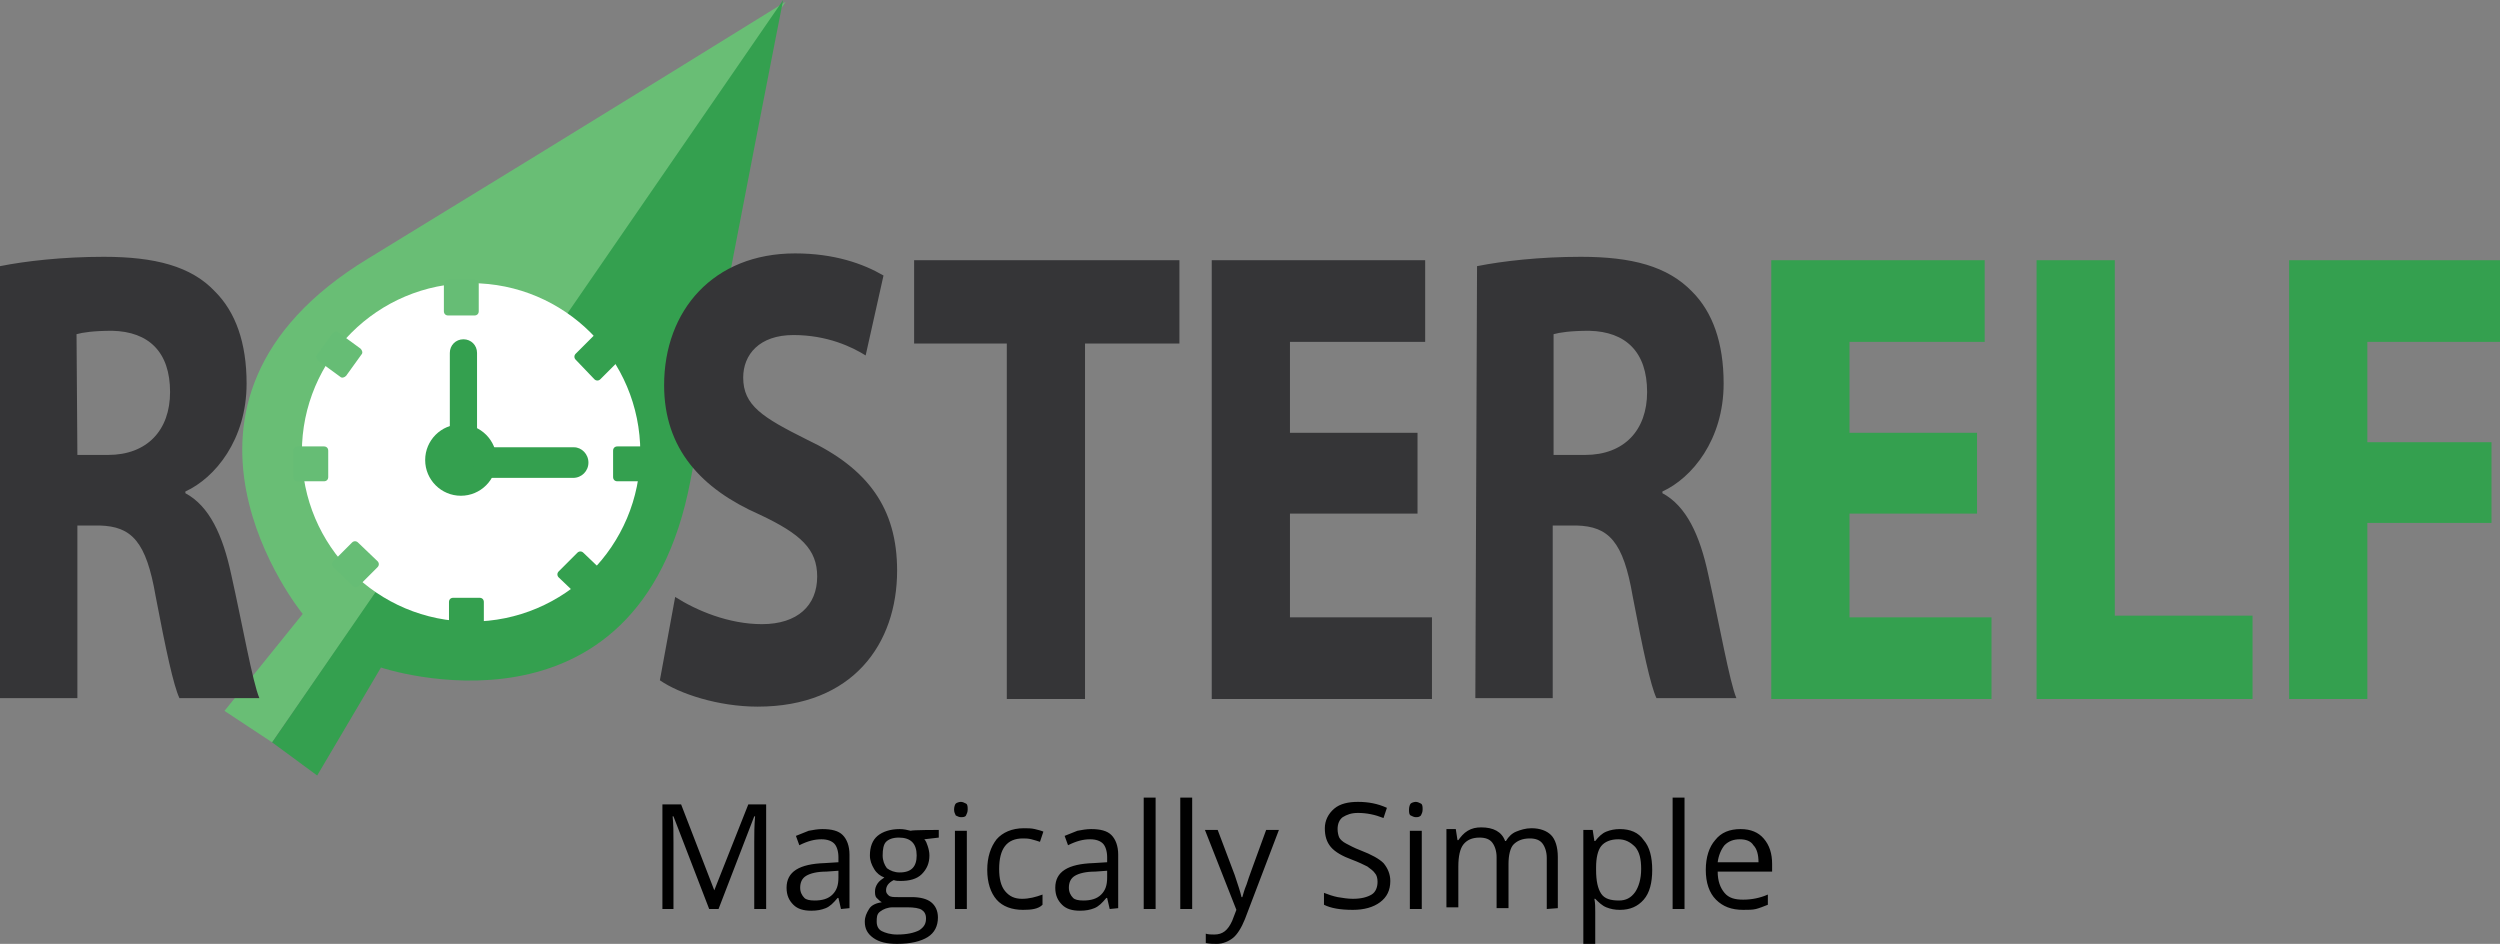 <svg xmlns="http://www.w3.org/2000/svg" xml:space="preserve" id="Layer_1" width="294" height="111" x="0" y="0" style="enable-background:new 0 0 294 111" version="1.1" viewBox="0 0 294 111"><rect x="0" y="0" width="294" height="111" fill="#808080" stroke="none"/><style type="text/css">.st0{fill:#69be75}.st1{fill:#34a04f}.st2{fill:#fff}.st3{fill:#66bd75}.st4{fill:#353537}</style><g><path d="m26.4 83.6 9.2-11.4s-20.3-24.8 7.7-41.8C71.3 13.3 92.4.2 92.4.2L32 87.3l-5.6-3.7z" class="st0"/><path d="m37.3 91.2 7.5-12.7s30.3 10.2 36.4-22S92.1 0 92.1 0L32 87.3l5.3 3.9z" class="st1"/><circle cx="55.4" cy="53.2" r="19.9" class="st2"/><path d="M56.3 36.6c0 .3-.2.5-.5.5h-3.1c-.3 0-.5-.2-.5-.5v-3.2c0-.3.2-.5.5-.5h3.1c.3 0 .5.2.5.5v3.2zM42.4 41c.2.2.3.5.1.7l-1.8 2.5c-.2.2-.5.3-.7.1l-2.6-1.9c-.2-.2-.3-.5-.1-.7l1.8-2.5c.2-.2.5-.3.7-.1l2.6 1.9zM38.6 56.1c0 .3-.2.5-.5.5H35c-.3 0-.5-.2-.5-.5V53c0-.3.2-.5.5-.5h3.1c.3 0 .5.2.5.5v3.1zM44.4 66c.2.2.2.5 0 .7l-2.2 2.2c-.2.2-.5.2-.7 0l-2.3-2.2c-.2-.2-.2-.5 0-.7l2.2-2.2c.2-.2.5-.2.7 0l2.3 2.2z" class="st3"/><path d="M56.9 74c0 .3-.2.5-.5.5h-3.1c-.3 0-.5-.2-.5-.5v-3.2c0-.3.2-.5.5-.5h3.1c.3 0 .5.2.5.5V74zM70.9 67.2c.2.2.2.5 0 .7l-2.2 2.2c-.2.2-.5.2-.7 0l-2.3-2.2c-.2-.2-.2-.5 0-.7l2.2-2.2c.2-.2.5-.2.7 0l2.3 2.2zM76.2 56.1c0 .3-.2.5-.5.5h-3.1c-.3 0-.5-.2-.5-.5V53c0-.3.2-.5.5-.5h3.1c.3 0 .5.2.5.5v3.1zM72.8 41.7c.2.2.2.5 0 .7l-2.2 2.2c-.2.2-.5.2-.7 0l-2.2-2.3c-.2-.2-.2-.5 0-.7l2.2-2.2c.2-.2.5-.2.7 0l2.2 2.3z" class="st1"/><g><circle cx="54.2" cy="54.1" r="4.2" class="st1"/><path d="M56.1 51.3c0 .9-.7 1.6-1.6 1.6-.9 0-1.6-.7-1.6-1.6v-9.8c0-.9.7-1.6 1.6-1.6.9 0 1.6.7 1.6 1.6v9.8zM69.2 54.4c0 1-.8 1.8-1.8 1.8h-10c-1 0-1.8-.8-1.8-1.8s.8-1.8 1.8-1.8h10.1c.9 0 1.7.8 1.7 1.8z" class="st1"/></g></g><path d="M0 31.3c3-.6 7.4-1.1 12.2-1.1 6 0 10.3 1.1 13.1 4.1 2.4 2.4 3.7 6 3.7 10.8 0 6.6-3.7 11.1-7.2 12.7v.2c2.8 1.5 4.4 4.9 5.4 9.6 1.3 5.8 2.5 12.6 3.3 14.5h-9.4c-.7-1.5-1.6-5.7-2.8-12-1.1-6.4-2.8-8.2-6.6-8.3H9.1v20.3H0V31.3zm9.1 22.2h3.6c4.6 0 7.3-2.9 7.3-7.4 0-4.7-2.5-7.1-6.8-7.2-2.2 0-3.5.2-4.2.4l.1 14.2zM79.4 70.2c2.5 1.6 6.3 3.2 10.2 3.2 4.2 0 6.5-2.2 6.5-5.6 0-3.2-1.9-5-6.8-7.3-6.8-3-11.2-7.7-11.2-15.2 0-8.8 5.8-15.5 15.4-15.5 4.6 0 8 1.2 10.4 2.6l-2.1 9.4c-1.6-1-4.5-2.4-8.5-2.4s-5.9 2.3-5.9 5c0 3.3 2.3 4.7 7.5 7.3 7.2 3.4 10.6 8.1 10.6 15.4 0 8.6-5.2 16-16.4 16-4.6 0-9.2-1.5-11.5-3.1l1.8-9.8zM118.4 40.4h-10.9v-9.8h31.2v9.8h-11.1v41.8h-9.2V40.4zM166.7 60.4h-15v12.2h16.7v9.6h-25.9V30.6h25.1v9.6h-15.9v10.7h15v9.5zM173.7 31.3c3-.6 7.4-1.1 12.2-1.1 6 0 10.2 1.1 13.1 4.1 2.4 2.4 3.7 6 3.7 10.8 0 6.6-3.7 11.1-7.2 12.7v.2c2.8 1.5 4.4 4.9 5.4 9.6 1.3 5.8 2.5 12.6 3.3 14.5h-9.4c-.7-1.5-1.6-5.7-2.8-12-1.1-6.4-2.8-8.2-6.6-8.3h-2.8v20.3h-9.1l.2-50.8zm9.1 22.2h3.6c4.6 0 7.3-2.9 7.3-7.4 0-4.7-2.5-7.1-6.8-7.2-2.2 0-3.5.2-4.2.4v14.2z" class="st4"/><path d="M232.5 60.4h-15v12.2h16.7v9.6h-25.9V30.6h25.1v9.6h-15.9v10.7h15v9.5zM239.5 30.6h9.2v41.8h16.2v9.8h-25.4V30.6zM269.2 30.6H294v9.6h-15.6V52H293v9.5h-14.6v20.7h-9.2V30.6z" class="st1"/><g><path d="M83.4 106.9 79.2 96h-.1c.1.9.1 1.9.1 3.1v7.8h-1.3V94.6h2.2l3.9 10.1 4-10.1h2.1v12.3h-1.4V99c0-.9 0-1.9.1-3h-.1l-4.2 10.9h-1.1zM98.9 106.9l-.3-1.3h-.1c-.5.6-.9 1-1.4 1.2-.5.2-1 .3-1.7.3-.9 0-1.6-.2-2.1-.7-.5-.5-.8-1.1-.8-2 0-1.9 1.5-2.8 4.5-2.9l1.6-.1v-.6c0-.7-.2-1.3-.5-1.6-.3-.3-.8-.5-1.5-.5-.8 0-1.6.2-2.6.7l-.4-1.1 1.5-.6c.5-.1 1.1-.2 1.6-.2 1.1 0 1.9.2 2.4.7.5.5.8 1.3.8 2.3v6.3l-1 .1zm-3.1-1c.9 0 1.6-.2 2.1-.7.5-.5.7-1.1.7-2v-.8l-1.4.1c-1.1 0-1.9.2-2.4.5s-.7.8-.7 1.4c0 .5.2.9.5 1.2.2.2.6.3 1.2.3zM110.4 97.6v.9l-1.7.2c.2.2.3.5.4.8.1.3.2.7.2 1.1 0 .9-.3 1.6-.9 2.2s-1.5.8-2.5.8c-.3 0-.5 0-.8-.1-.6.3-.9.7-.9 1.2 0 .3.1.4.3.6s.6.2 1.1.2h1.6c1 0 1.8.2 2.3.6s.8 1 .8 1.8c0 1-.4 1.8-1.2 2.3-.8.5-2 .8-3.6.8-1.2 0-2.1-.2-2.8-.7s-1-1.1-1-1.9c0-.6.2-1 .5-1.5s.9-.7 1.5-.8c-.2-.1-.4-.3-.6-.5-.2-.2-.2-.5-.2-.8 0-.3.1-.6.3-.9.2-.3.5-.5.8-.7-.5-.2-.9-.5-1.2-1-.3-.5-.5-1-.5-1.6 0-1 .3-1.8.9-2.3.6-.5 1.5-.8 2.6-.8.5 0 .9.1 1.3.2.1-.1 3.3-.1 3.3-.1zm-7.3 10.8c0 .5.2.9.6 1.1s1 .4 1.8.4c1.2 0 2-.2 2.6-.5.6-.4.8-.8.8-1.4 0-.5-.2-.8-.5-1s-.9-.3-1.7-.3H105c-.6 0-1.1.2-1.5.5s-.4.7-.4 1.2zm.7-7.8c0 .6.2 1.1.5 1.5.4.3.9.5 1.5.5 1.4 0 2-.7 2-2 0-1.4-.7-2.1-2.1-2.1-.7 0-1.2.2-1.5.5s-.4.9-.4 1.6zM112.2 95.2c0-.3.1-.6.2-.7s.4-.2.6-.2c.2 0 .4.1.6.2s.2.4.2.7-.1.5-.2.7-.4.2-.6.2c-.2 0-.4-.1-.6-.2-.1-.2-.2-.4-.2-.7zm1.5 11.7h-1.4v-9.2h1.4v9.2zM120.3 107c-1.3 0-2.4-.4-3.1-1.2-.7-.8-1.1-2-1.1-3.5s.4-2.7 1.1-3.6c.7-.8 1.8-1.3 3.2-1.3.4 0 .9 0 1.3.1s.8.2 1 .3l-.4 1.2c-.3-.1-.6-.2-1-.3-.4-.1-.7-.1-1-.1-1.9 0-2.8 1.2-2.8 3.6 0 1.1.2 2 .7 2.6.5.6 1.1.9 2 .9.8 0 1.6-.2 2.4-.5v1.2c-.5.5-1.3.6-2.3.6zM130.5 106.9l-.3-1.3h-.1c-.5.6-.9 1-1.4 1.2-.5.2-1 .3-1.7.3-.9 0-1.6-.2-2.1-.7-.5-.5-.8-1.1-.8-2 0-1.9 1.5-2.8 4.5-2.9l1.6-.1v-.6c0-.7-.2-1.3-.5-1.6-.3-.3-.8-.5-1.5-.5-.8 0-1.6.2-2.6.7l-.4-1.1 1.5-.6c.5-.1 1.1-.2 1.6-.2 1.1 0 1.9.2 2.4.7.5.5.8 1.3.8 2.3v6.3l-1 .1zm-3.1-1c.9 0 1.6-.2 2.1-.7.5-.5.7-1.1.7-2v-.8l-1.4.1c-1.1 0-1.9.2-2.4.5s-.7.8-.7 1.4c0 .5.2.9.5 1.2.2.2.6.3 1.2.3zM135.9 106.9h-1.4V93.8h1.4v13.1zM140.2 106.9h-1.4V93.8h1.4v13.1zM141.7 97.6h1.5l2 5.3c.4 1.2.7 2.1.8 2.6h.1c.1-.3.2-.8.5-1.5.2-.7 1-2.8 2.3-6.4h1.5l-4 10.5c-.4 1-.9 1.8-1.4 2.2s-1.2.7-1.9.7c-.4 0-.8 0-1.3-.1v-1.1c.3.1.7.1 1 .1 1 0 1.6-.5 2.1-1.6l.5-1.3-3.7-9.4zM163.5 103.6c0 1.1-.4 1.9-1.2 2.5-.8.6-1.9.9-3.2.9-1.5 0-2.6-.2-3.4-.6V105c.5.2 1.1.4 1.6.5.6.1 1.2.2 1.8.2 1 0 1.7-.2 2.2-.5s.7-.9.7-1.5c0-.4-.1-.8-.3-1-.2-.3-.5-.5-.9-.8-.4-.2-1-.5-1.8-.8-1.1-.4-2-.9-2.5-1.5s-.7-1.3-.7-2.2c0-.9.4-1.7 1.1-2.3.7-.6 1.7-.8 2.8-.8 1.2 0 2.3.2 3.4.7l-.4 1.2c-1-.4-2-.6-3-.6-.8 0-1.3.2-1.8.5-.4.3-.6.8-.6 1.4 0 .4.1.8.2 1s.4.5.8.7.9.5 1.7.8c1.3.5 2.2 1 2.7 1.5.5.6.8 1.3.8 2.1zM165.7 95.2c0-.3.1-.6.2-.7s.4-.2.6-.2c.2 0 .4.1.6.2s.2.4.2.7-.1.5-.2.7c-.2.2-.4.2-.6.2-.2 0-.4-.1-.6-.2s-.2-.4-.2-.7zm1.5 11.7h-1.4v-9.2h1.4v9.2zM181.9 106.9v-6c0-.7-.2-1.3-.5-1.7-.3-.4-.8-.6-1.5-.6-.9 0-1.5.3-1.9.7s-.6 1.3-.6 2.3v5.2H176v-6c0-.7-.2-1.3-.5-1.7-.3-.4-.8-.6-1.5-.6-.9 0-1.5.3-1.9.8-.4.5-.6 1.4-.6 2.6v4.8h-1.4v-9.2h1.1l.2 1.3h.1c.3-.4.6-.8 1.1-1.1.5-.3 1-.4 1.6-.4 1.4 0 2.4.5 2.8 1.6h.1c.3-.5.7-.9 1.2-1.1s1.1-.4 1.8-.4c1 0 1.8.3 2.3.8.5.5.8 1.4.8 2.6v6l-1.3.1zM190.5 107c-.6 0-1.1-.1-1.6-.3-.5-.2-.9-.6-1.3-1h-.1c.1.5.1 1 .1 1.5v3.8h-1.4V97.6h1.1l.2 1.3h.1c.4-.5.8-.9 1.3-1.1s1-.3 1.6-.3c1.2 0 2.2.4 2.8 1.3.7.8 1 2 1 3.5s-.3 2.7-1 3.5c-.7.8-1.6 1.2-2.8 1.2zm-.2-8.3c-.9 0-1.6.3-2 .8s-.6 1.4-.6 2.5v.3c0 1.3.2 2.2.6 2.8.4.6 1.1.8 2.1.8.8 0 1.4-.3 1.9-1 .4-.6.7-1.5.7-2.7 0-1.2-.2-2-.7-2.6-.6-.6-1.2-.9-2-.9zM198.1 106.9h-1.4V93.8h1.4v13.1zM205 107c-1.4 0-2.4-.4-3.2-1.2-.8-.8-1.2-2-1.2-3.5s.4-2.7 1.1-3.5c.7-.9 1.7-1.3 3-1.3 1.2 0 2.1.4 2.7 1.1.7.8 1 1.8 1 3v.9H202c0 1.1.3 1.9.8 2.5.5.6 1.2.8 2.2.8 1 0 2-.2 2.9-.6v1.2c-.5.2-1 .4-1.4.5-.4.1-.9.1-1.5.1zm-.4-8.3c-.7 0-1.3.2-1.8.7-.4.5-.7 1.2-.8 2h4.8c0-.9-.2-1.6-.6-2-.3-.5-.9-.7-1.6-.7z"/></g></svg>